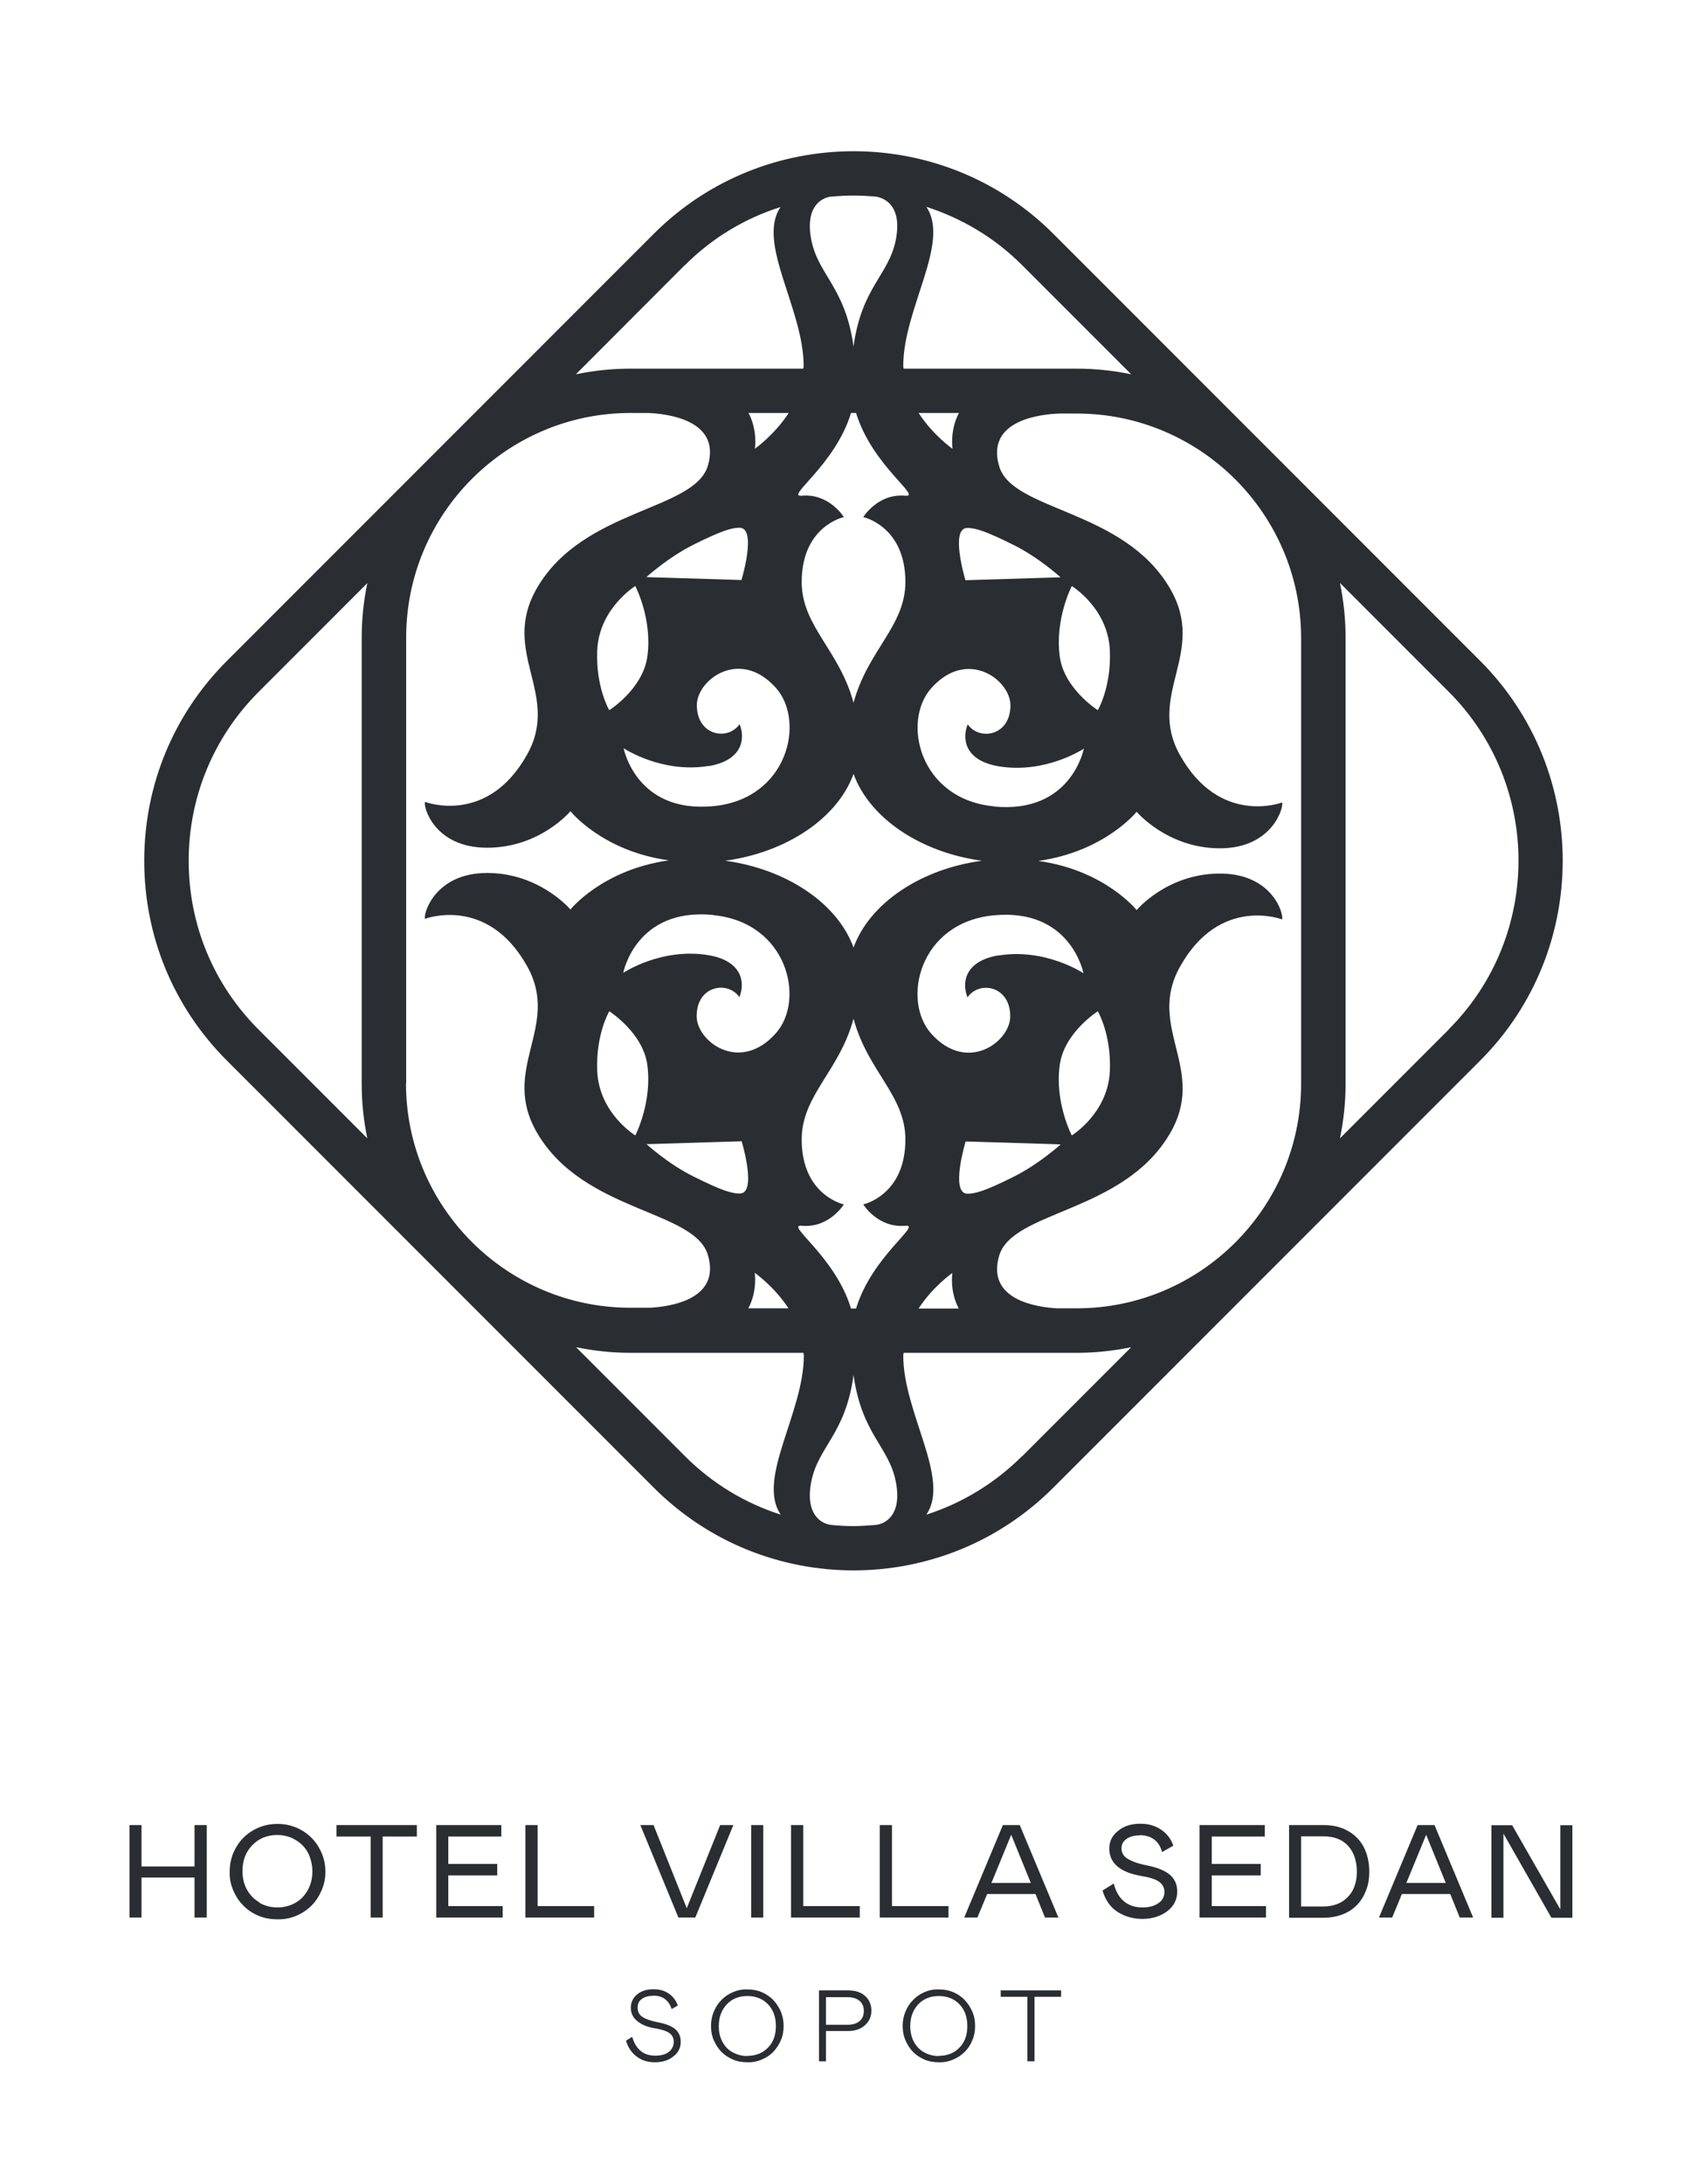 <?xml version="1.0" encoding="UTF-8" standalone="no"?>
<!DOCTYPE svg PUBLIC "-//W3C//DTD SVG 1.1//EN" "http://www.w3.org/Graphics/SVG/1.1/DTD/svg11.dtd">
<svg width="100%" height="100%" viewBox="0 0 147 189" version="1.1" xmlns="http://www.w3.org/2000/svg" xmlns:xlink="http://www.w3.org/1999/xlink" xml:space="preserve" xmlns:serif="http://www.serif.com/" style="fill-rule:evenodd;clip-rule:evenodd;stroke-linejoin:round;stroke-miterlimit:2;">
    <g id="LOGO_HOTEL" transform="matrix(1.681,0,0,1.681,-5.954,-8.914)">
        <path d="M13.56,101.95L10.83,101.95L10.83,104.01L10.21,104.01L10.21,99.25L10.83,99.25L10.83,101.38L13.56,101.38L13.56,99.25L14.19,99.25L14.19,104.01L13.56,104.01L13.56,101.95Z" style="fill:rgb(42,46,51);fill-rule:nonzero;"/>
        <path d="M17.83,99.19C18.17,99.19 18.49,99.25 18.8,99.38C19.11,99.51 19.37,99.69 19.59,99.91C19.81,100.13 19.98,100.39 20.11,100.7C20.24,101 20.3,101.32 20.3,101.65C20.3,101.98 20.24,102.3 20.11,102.6C19.98,102.9 19.81,103.17 19.59,103.39C19.37,103.61 19.11,103.79 18.8,103.92C18.49,104.05 18.17,104.11 17.83,104.1C17.49,104.1 17.17,104.05 16.86,103.92C16.55,103.79 16.29,103.62 16.07,103.39C15.85,103.17 15.68,102.91 15.55,102.6C15.42,102.3 15.36,101.98 15.37,101.65C15.37,101.32 15.43,101.01 15.55,100.7C15.68,100.4 15.85,100.13 16.07,99.91C16.29,99.69 16.55,99.51 16.86,99.38C17.17,99.25 17.49,99.19 17.83,99.19ZM16.92,103.26C17.19,103.41 17.5,103.49 17.83,103.49C18.16,103.49 18.47,103.41 18.74,103.26C19.01,103.11 19.23,102.89 19.39,102.6C19.55,102.32 19.63,101.99 19.63,101.63C19.63,101.36 19.58,101.11 19.49,100.87C19.4,100.63 19.27,100.44 19.11,100.28C18.95,100.12 18.76,100 18.54,99.9C18.32,99.81 18.08,99.76 17.83,99.76C17.31,99.76 16.88,99.93 16.54,100.28C16.2,100.63 16.03,101.07 16.03,101.62C16.03,101.98 16.11,102.31 16.27,102.59C16.43,102.87 16.65,103.09 16.92,103.24L16.92,103.26Z" style="fill:rgb(42,46,51);fill-rule:nonzero;"/>
        <path d="M25.01,99.25L25.01,99.84L23.25,99.84L23.25,104.01L22.63,104.01L22.63,99.84L20.87,99.84L20.87,99.25L25.02,99.25L25.01,99.25Z" style="fill:rgb(42,46,51);fill-rule:nonzero;"/>
        <path d="M26.01,99.25L29.36,99.25L29.36,99.84L26.63,99.84L26.63,101.25L29.15,101.25L29.15,101.84L26.63,101.84L26.63,103.42L29.43,103.42L29.43,104.01L26.01,104.01L26.01,99.25Z" style="fill:rgb(42,46,51);fill-rule:nonzero;"/>
        <path d="M30.6,99.25L31.23,99.25L31.23,103.42L34.14,103.42L34.14,104.01L30.6,104.01L30.6,99.25Z" style="fill:rgb(42,46,51);fill-rule:nonzero;"/>
        <path d="M38.91,103.53L40.63,99.25L41.31,99.25L39.35,104.01L38.48,104.01L36.52,99.25L37.2,99.25L38.91,103.53Z" style="fill:rgb(42,46,51);fill-rule:nonzero;"/>
        <rect x="42.23" y="99.25" width="0.62" height="4.76" style="fill:rgb(42,46,51);fill-rule:nonzero;"/>
        <path d="M44.28,99.25L44.91,99.25L44.91,103.42L47.82,103.42L47.82,104.01L44.28,104.01L44.28,99.25Z" style="fill:rgb(42,46,51);fill-rule:nonzero;"/>
        <path d="M48.85,99.25L49.48,99.25L49.48,103.42L52.39,103.42L52.39,104.01L48.85,104.01L48.85,99.25Z" style="fill:rgb(42,46,51);fill-rule:nonzero;"/>
        <path d="M53.2,104.01L55.19,99.25L56.06,99.25L58.05,104.01L57.36,104.01L56.87,102.8L54.38,102.8L53.88,104.01L53.2,104.01ZM54.6,102.23L56.63,102.23L55.62,99.75L54.6,102.23Z" style="fill:rgb(42,46,51);fill-rule:nonzero;"/>
        <path d="M62.23,99.78C61.96,99.78 61.74,99.84 61.56,99.96C61.39,100.08 61.3,100.24 61.3,100.44C61.3,100.67 61.4,100.85 61.61,100.98C61.82,101.11 62.13,101.23 62.54,101.31C63.1,101.42 63.52,101.58 63.78,101.8C64.04,102.01 64.17,102.31 64.17,102.67C64.17,103.08 64,103.42 63.66,103.68C63.32,103.94 62.89,104.08 62.37,104.08C61.92,104.08 61.51,103.97 61.13,103.74C60.75,103.51 60.48,103.14 60.32,102.62L60.9,102.26C61,102.65 61.17,102.96 61.42,103.17C61.67,103.38 61.99,103.49 62.37,103.49C62.72,103.49 62.99,103.42 63.2,103.27C63.41,103.13 63.51,102.93 63.51,102.69C63.51,102.47 63.42,102.3 63.24,102.17C63.06,102.04 62.75,101.94 62.32,101.87C61.22,101.68 60.67,101.21 60.67,100.45C60.67,100.09 60.82,99.79 61.12,99.55C61.42,99.3 61.8,99.18 62.28,99.18C62.68,99.18 63.03,99.28 63.33,99.48C63.63,99.68 63.85,99.96 63.97,100.31L63.39,100.64C63.31,100.35 63.18,100.14 62.98,99.99C62.78,99.84 62.53,99.77 62.23,99.77L62.23,99.78Z" style="fill:rgb(42,46,51);fill-rule:nonzero;"/>
        <path d="M65.32,99.25L68.68,99.25L68.68,99.84L65.95,99.84L65.95,101.25L68.47,101.25L68.47,101.84L65.95,101.84L65.95,103.42L68.74,103.42L68.74,104.01L65.32,104.01L65.32,99.25Z" style="fill:rgb(42,46,51);fill-rule:nonzero;"/>
        <path d="M69.93,104.02L69.93,99.25L71.7,99.25C72.19,99.25 72.62,99.35 72.98,99.56C73.34,99.77 73.61,100.05 73.79,100.41C73.97,100.77 74.06,101.19 74.06,101.66C74.06,102 74.01,102.32 73.9,102.6C73.79,102.89 73.64,103.14 73.44,103.35C73.24,103.56 72.99,103.73 72.7,103.84C72.4,103.96 72.07,104.02 71.7,104.02L69.93,104.02ZM70.55,99.82L70.55,103.44L71.69,103.44C72.05,103.44 72.36,103.36 72.63,103.21C72.89,103.05 73.09,102.84 73.22,102.58C73.35,102.32 73.42,102.01 73.42,101.66C73.42,101.1 73.27,100.65 72.97,100.32C72.67,99.99 72.24,99.83 71.7,99.83L70.56,99.83L70.55,99.82Z" style="fill:rgb(42,46,51);fill-rule:nonzero;"/>
        <path d="M74.56,104.01L76.55,99.25L77.42,99.25L79.41,104.01L78.72,104.01L78.23,102.8L75.74,102.8L75.24,104.01L74.56,104.01ZM75.97,102.23L78,102.23L76.99,99.75L75.97,102.23Z" style="fill:rgb(42,46,51);fill-rule:nonzero;"/>
        <path d="M80.97,99.69L80.97,104.02L80.35,104.02L80.35,99.26L81.42,99.26L83.9,103.59L83.9,99.26L84.52,99.26L84.52,104.02L83.44,104.02L80.97,99.69Z" style="fill:rgb(42,46,51);fill-rule:nonzero;"/>
        <path d="M37.16,108.04C36.93,108.04 36.74,108.09 36.6,108.2C36.45,108.3 36.38,108.45 36.38,108.65C36.38,108.85 36.46,109.01 36.62,109.12C36.78,109.23 37.03,109.32 37.37,109.39C37.81,109.47 38.12,109.59 38.31,109.75C38.5,109.91 38.6,110.12 38.6,110.4C38.6,110.71 38.48,110.96 38.22,111.16C37.97,111.36 37.66,111.46 37.28,111.46C36.9,111.46 36.61,111.37 36.35,111.18C36.09,110.99 35.89,110.72 35.78,110.35L36.1,110.15C36.19,110.46 36.33,110.7 36.53,110.87C36.73,111.04 36.98,111.12 37.29,111.12C37.58,111.12 37.81,111.06 37.98,110.93C38.15,110.8 38.24,110.62 38.24,110.4C38.24,110.22 38.17,110.07 38.02,109.96C37.87,109.85 37.62,109.77 37.26,109.71C36.88,109.65 36.58,109.52 36.36,109.34C36.14,109.16 36.03,108.93 36.03,108.65C36.03,108.37 36.14,108.15 36.35,107.97C36.56,107.79 36.85,107.7 37.2,107.7C37.5,107.7 37.76,107.77 37.98,107.92C38.2,108.07 38.36,108.28 38.45,108.54L38.13,108.72C38.06,108.49 37.94,108.32 37.78,108.2C37.62,108.08 37.42,108.03 37.17,108.03L37.16,108.04Z" style="fill:rgb(42,46,51);fill-rule:nonzero;"/>
        <path d="M42.03,107.71C42.29,107.71 42.54,107.75 42.77,107.85C43,107.95 43.2,108.08 43.37,108.26C43.53,108.43 43.66,108.63 43.76,108.86C43.85,109.09 43.9,109.33 43.9,109.59C43.9,109.84 43.86,110.09 43.76,110.32C43.66,110.55 43.53,110.75 43.37,110.92C43.21,111.09 43.01,111.22 42.77,111.32C42.54,111.42 42.29,111.47 42.03,111.46C41.77,111.46 41.52,111.42 41.29,111.32C41.06,111.22 40.86,111.09 40.69,110.92C40.53,110.75 40.4,110.55 40.3,110.32C40.2,110.09 40.16,109.85 40.16,109.59C40.16,109.34 40.2,109.1 40.3,108.86C40.4,108.62 40.52,108.43 40.69,108.26C40.85,108.09 41.05,107.95 41.29,107.85C41.52,107.75 41.77,107.7 42.03,107.71ZM42.03,111.13C42.46,111.13 42.82,110.99 43.09,110.71C43.37,110.43 43.5,110.05 43.5,109.59C43.5,109.13 43.36,108.75 43.09,108.47C42.82,108.19 42.46,108.05 42.03,108.05C41.6,108.05 41.24,108.19 40.97,108.48C40.7,108.77 40.56,109.14 40.56,109.6C40.56,109.9 40.62,110.17 40.75,110.41C40.88,110.65 41.05,110.83 41.28,110.95C41.51,111.07 41.75,111.14 42.03,111.14L42.03,111.13Z" style="fill:rgb(42,46,51);fill-rule:nonzero;"/>
        <path d="M46.08,109.85L46.08,111.41L45.72,111.41L45.72,107.76L47.23,107.76C47.6,107.76 47.89,107.86 48.1,108.05C48.31,108.24 48.42,108.5 48.42,108.8C48.42,109.1 48.31,109.36 48.09,109.55C47.87,109.75 47.58,109.85 47.23,109.85L46.08,109.85ZM46.08,109.53L47.19,109.53C47.45,109.53 47.65,109.47 47.8,109.35C47.95,109.23 48.03,109.05 48.03,108.82C48.03,108.59 47.95,108.41 47.8,108.29C47.65,108.17 47.45,108.11 47.19,108.11L46.08,108.11L46.08,109.54L46.08,109.53Z" style="fill:rgb(42,46,51);fill-rule:nonzero;"/>
        <path d="M51.89,107.71C52.15,107.71 52.4,107.75 52.63,107.85C52.86,107.95 53.06,108.08 53.23,108.26C53.39,108.43 53.52,108.63 53.62,108.86C53.72,109.09 53.76,109.33 53.76,109.59C53.76,109.84 53.72,110.09 53.62,110.32C53.53,110.55 53.4,110.75 53.23,110.92C53.06,111.09 52.87,111.22 52.63,111.32C52.4,111.42 52.15,111.47 51.89,111.46C51.63,111.46 51.38,111.42 51.15,111.32C50.92,111.22 50.72,111.09 50.56,110.92C50.39,110.75 50.27,110.55 50.17,110.32C50.07,110.09 50.03,109.85 50.03,109.59C50.03,109.34 50.07,109.1 50.17,108.86C50.27,108.62 50.39,108.43 50.56,108.26C50.72,108.09 50.92,107.95 51.15,107.85C51.38,107.75 51.63,107.7 51.89,107.71ZM51.89,111.13C52.32,111.13 52.68,110.99 52.95,110.71C53.23,110.43 53.36,110.05 53.36,109.59C53.36,109.13 53.22,108.75 52.95,108.47C52.68,108.19 52.32,108.05 51.89,108.05C51.46,108.05 51.1,108.19 50.83,108.48C50.56,108.77 50.42,109.14 50.42,109.6C50.42,109.9 50.48,110.17 50.61,110.41C50.74,110.65 50.92,110.83 51.14,110.95C51.36,111.07 51.61,111.14 51.89,111.14L51.89,111.13Z" style="fill:rgb(42,46,51);fill-rule:nonzero;"/>
        <path d="M58.19,107.76L58.19,108.09L56.82,108.09L56.82,111.41L56.45,111.41L56.45,108.09L55.08,108.09L55.08,107.76L58.19,107.76Z" style="fill:rgb(42,46,51);fill-rule:nonzero;"/>
        <path d="M79.77,39.32L57.79,17.34C52.12,11.67 42.88,11.67 37.21,17.34L15.23,39.32C12.48,42.07 10.97,45.72 10.97,49.61C10.97,53.5 12.48,57.15 15.23,59.9L37.21,81.88C40.05,84.72 43.77,86.14 47.5,86.14C51.23,86.14 54.95,84.72 57.79,81.88L79.77,59.9C85.44,54.23 85.44,44.99 79.77,39.32ZM61.8,24.57C60.89,24.38 59.95,24.28 58.99,24.28L50.08,24.28C50.08,24.28 50.06,24.19 50.06,24.14C50.06,21.19 52.5,17.8 51.25,15.95C53.05,16.53 54.75,17.52 56.18,18.95L61.8,24.57ZM47.37,72.66C46.55,69.96 43.96,68.32 44.83,68.4C46.25,68.53 47,67.3 47,67.3C47,67.3 44.83,66.84 44.83,63.96C44.83,61.68 46.77,60.45 47.5,57.74C48.23,60.46 50.17,61.68 50.17,63.96C50.17,66.84 48,67.3 48,67.3C48,67.3 48.75,68.53 50.17,68.4C51.04,68.32 48.45,69.96 47.63,72.66L47.37,72.66ZM47.63,26.56C48.45,29.26 51.04,30.9 50.17,30.82C48.75,30.69 48,31.92 48,31.92C48,31.92 50.17,32.38 50.17,35.26C50.17,37.54 48.23,38.77 47.5,41.48C46.77,38.76 44.83,37.54 44.83,35.26C44.83,32.38 47,31.92 47,31.92C47,31.92 46.25,30.69 44.83,30.82C43.96,30.9 46.55,29.26 47.37,26.56L47.63,26.56ZM54.11,49.61C50.94,50.04 48.32,51.81 47.5,54.08C46.68,51.81 44.06,50.04 40.89,49.61C44.06,49.18 46.68,47.41 47.5,45.14C48.32,47.41 50.94,49.18 54.11,49.61ZM42.08,26.56L44.16,26.56C43.42,27.7 42.42,28.4 42.42,28.4C42.42,28.4 42.57,27.45 42.09,26.56L42.08,26.56ZM41.74,35.16L36.83,35.01C36.83,35.01 37.94,34 39.26,33.34C40.7,32.62 41.22,32.47 41.63,32.47C42.54,32.47 41.73,35.15 41.73,35.15L41.74,35.16ZM36.88,39.1C36.65,40.77 34.92,41.86 34.92,41.86C34.92,41.86 34.22,40.68 34.3,38.79C34.39,36.62 36.26,35.47 36.26,35.47C36.26,35.47 37.15,37.16 36.88,39.1ZM40.03,44.74C41.83,44.44 41.92,43.27 41.63,42.58C41.03,43.45 39.43,43.18 39.43,41.6C39.43,40.29 41.65,38.64 43.5,40.71C45.03,42.42 44.13,46.43 40.28,46.8C36.3,47.18 35.66,43.82 35.66,43.82C35.66,43.82 37.62,45.13 40.04,44.73L40.03,44.74ZM40.27,52.41C44.12,52.78 45.03,56.79 43.49,58.5C41.64,60.57 39.42,58.92 39.42,57.61C39.42,56.03 41.02,55.77 41.62,56.63C41.91,55.94 41.82,54.77 40.02,54.47C37.6,54.07 35.64,55.38 35.64,55.38C35.64,55.38 36.28,52.02 40.26,52.4L40.27,52.41ZM36.88,60.12C37.14,62.06 36.26,63.75 36.26,63.75C36.26,63.75 34.39,62.61 34.3,60.43C34.22,58.54 34.92,57.36 34.92,57.36C34.92,57.36 36.65,58.45 36.88,60.12ZM41.74,64.06C41.74,64.06 42.55,66.74 41.64,66.74C41.23,66.74 40.71,66.59 39.27,65.87C37.95,65.22 36.84,64.2 36.84,64.2L41.75,64.05L41.74,64.06ZM42.41,70.82C42.41,70.82 43.41,71.52 44.15,72.65L42.08,72.65C42.56,71.76 42.41,70.82 42.41,70.82ZM52.92,72.66L50.85,72.66C51.59,71.52 52.59,70.83 52.59,70.83C52.59,70.83 52.44,71.77 52.92,72.66ZM53.26,64.06L58.17,64.21C58.17,64.21 57.06,65.22 55.74,65.88C54.3,66.6 53.78,66.75 53.37,66.75C52.46,66.75 53.27,64.07 53.27,64.07L53.26,64.06ZM58.12,60.12C58.35,58.45 60.08,57.36 60.08,57.36C60.08,57.36 60.78,58.54 60.7,60.43C60.61,62.6 58.74,63.75 58.74,63.75C58.74,63.75 57.85,62.06 58.12,60.12ZM54.97,54.48C53.17,54.78 53.08,55.95 53.37,56.64C53.97,55.77 55.57,56.04 55.57,57.62C55.57,58.93 53.35,60.58 51.5,58.51C49.97,56.8 50.87,52.79 54.72,52.42C58.7,52.04 59.34,55.4 59.34,55.4C59.34,55.4 57.38,54.09 54.96,54.49L54.97,54.48ZM54.73,46.81C50.88,46.44 49.97,42.43 51.51,40.72C53.36,38.65 55.58,40.3 55.58,41.61C55.58,43.19 53.98,43.45 53.38,42.59C53.09,43.28 53.18,44.45 54.98,44.75C57.4,45.15 59.36,43.84 59.36,43.84C59.36,43.84 58.72,47.2 54.74,46.82L54.73,46.81ZM58.12,39.1C57.86,37.16 58.74,35.47 58.74,35.47C58.74,35.47 60.61,36.61 60.7,38.79C60.78,40.68 60.08,41.86 60.08,41.86C60.08,41.86 58.35,40.77 58.12,39.1ZM53.26,35.16C53.26,35.16 52.45,32.48 53.36,32.48C53.77,32.48 54.29,32.63 55.73,33.35C57.05,34 58.16,35.02 58.16,35.02L53.25,35.17L53.26,35.16ZM52.59,28.4C52.59,28.4 51.59,27.7 50.85,26.56L52.93,26.56C52.45,27.45 52.6,28.4 52.6,28.4L52.59,28.4ZM48.63,15.42C49.17,15.5 50,15.96 49.68,17.63C49.33,19.46 47.91,20.08 47.5,23.14C47.08,20.08 45.67,19.46 45.32,17.63C45,15.96 45.83,15.47 46.37,15.42C46.75,15.39 47.13,15.37 47.5,15.37C47.87,15.37 48.25,15.39 48.63,15.42ZM38.82,18.95C40.25,17.52 41.94,16.53 43.74,15.96C42.49,17.8 44.93,21.2 44.93,24.14C44.93,24.19 44.92,24.23 44.91,24.28L36.01,24.28C35.05,24.28 34.11,24.38 33.2,24.57L38.81,18.95L38.82,18.95ZM22.46,63.9L16.85,58.29C14.53,55.97 13.26,52.89 13.26,49.61C13.26,46.33 14.54,43.25 16.85,40.93L22.46,35.32C22.27,36.23 22.17,37.17 22.17,38.13L22.17,61.1C22.17,62.06 22.27,63 22.46,63.91L22.46,63.9ZM24.46,61.09L24.46,38.12C24.46,31.74 29.65,26.56 36.02,26.56L36.89,26.56C37.79,26.59 40.7,26.88 40,29.27C39.31,31.6 33.6,31.47 31.21,35.55C29.26,38.87 32.44,41.01 30.69,44.14C28.64,47.82 25.43,46.58 25.43,46.58C25.33,46.82 25.9,48.94 28.63,48.94C31.36,48.94 32.92,47.06 32.92,47.06C32.92,47.06 34.56,49.12 37.99,49.59C34.56,50.07 32.92,52.12 32.92,52.12C32.92,52.12 31.34,50.24 28.63,50.24C25.92,50.24 25.33,52.37 25.43,52.6C25.43,52.6 28.64,51.37 30.69,55.04C32.44,58.17 29.26,60.31 31.21,63.63C33.61,67.72 39.32,67.58 40,69.91C40.67,72.19 38.07,72.56 37.03,72.62L36.01,72.62C29.63,72.62 24.45,67.43 24.45,61.06L24.46,61.09ZM33.21,74.65C34.12,74.84 35.06,74.94 36.02,74.94L44.92,74.94C44.92,74.94 44.94,75.03 44.94,75.08C44.94,78.03 42.49,81.43 43.75,83.27C41.91,82.68 40.23,81.67 38.83,80.27L33.21,74.65ZM46.36,83.8C45.83,83.75 45,83.25 45.32,81.59C45.67,79.76 47.09,79.14 47.5,76.08C47.92,79.14 49.33,79.76 49.68,81.59C50,83.25 49.18,83.74 48.64,83.8C48.26,83.83 47.89,83.86 47.5,83.86C47.11,83.86 46.73,83.84 46.35,83.8L46.36,83.8ZM56.18,80.26C54.77,81.66 53.09,82.68 51.25,83.27C52.51,81.43 50.06,78.03 50.06,75.08C50.06,75.03 50.08,74.99 50.08,74.94L58.99,74.94C59.95,74.94 60.89,74.84 61.8,74.65L56.19,80.26L56.18,80.26ZM70.55,61.09C70.55,67.47 65.36,72.65 58.99,72.65L57.97,72.65C56.94,72.59 54.33,72.22 55,69.94C55.69,67.61 61.4,67.74 63.79,63.66C65.74,60.34 62.56,58.2 64.31,55.07C66.36,51.39 69.57,52.63 69.57,52.63C69.67,52.39 69.1,50.27 66.37,50.27C63.64,50.27 62.08,52.15 62.08,52.15C62.08,52.15 60.44,50.09 57.01,49.62C60.44,49.14 62.08,47.09 62.08,47.09C62.08,47.09 63.66,48.97 66.37,48.97C69.08,48.97 69.67,46.84 69.57,46.61C69.57,46.61 66.36,47.84 64.31,44.17C62.56,41.04 65.74,38.9 63.79,35.58C61.39,31.49 55.68,31.63 55,29.3C54.29,26.9 57.21,26.62 58.11,26.59L58.99,26.59C65.37,26.59 70.55,31.78 70.55,38.15L70.55,61.12L70.55,61.09ZM78.16,58.29L72.55,63.9C72.74,62.99 72.84,62.05 72.84,61.09L72.84,38.12C72.84,37.16 72.74,36.22 72.55,35.31L78.16,40.92C82.94,45.71 82.94,53.49 78.16,58.28L78.16,58.29Z" style="fill:rgb(42,46,51);fill-rule:nonzero;"/>
    </g>
</svg>
